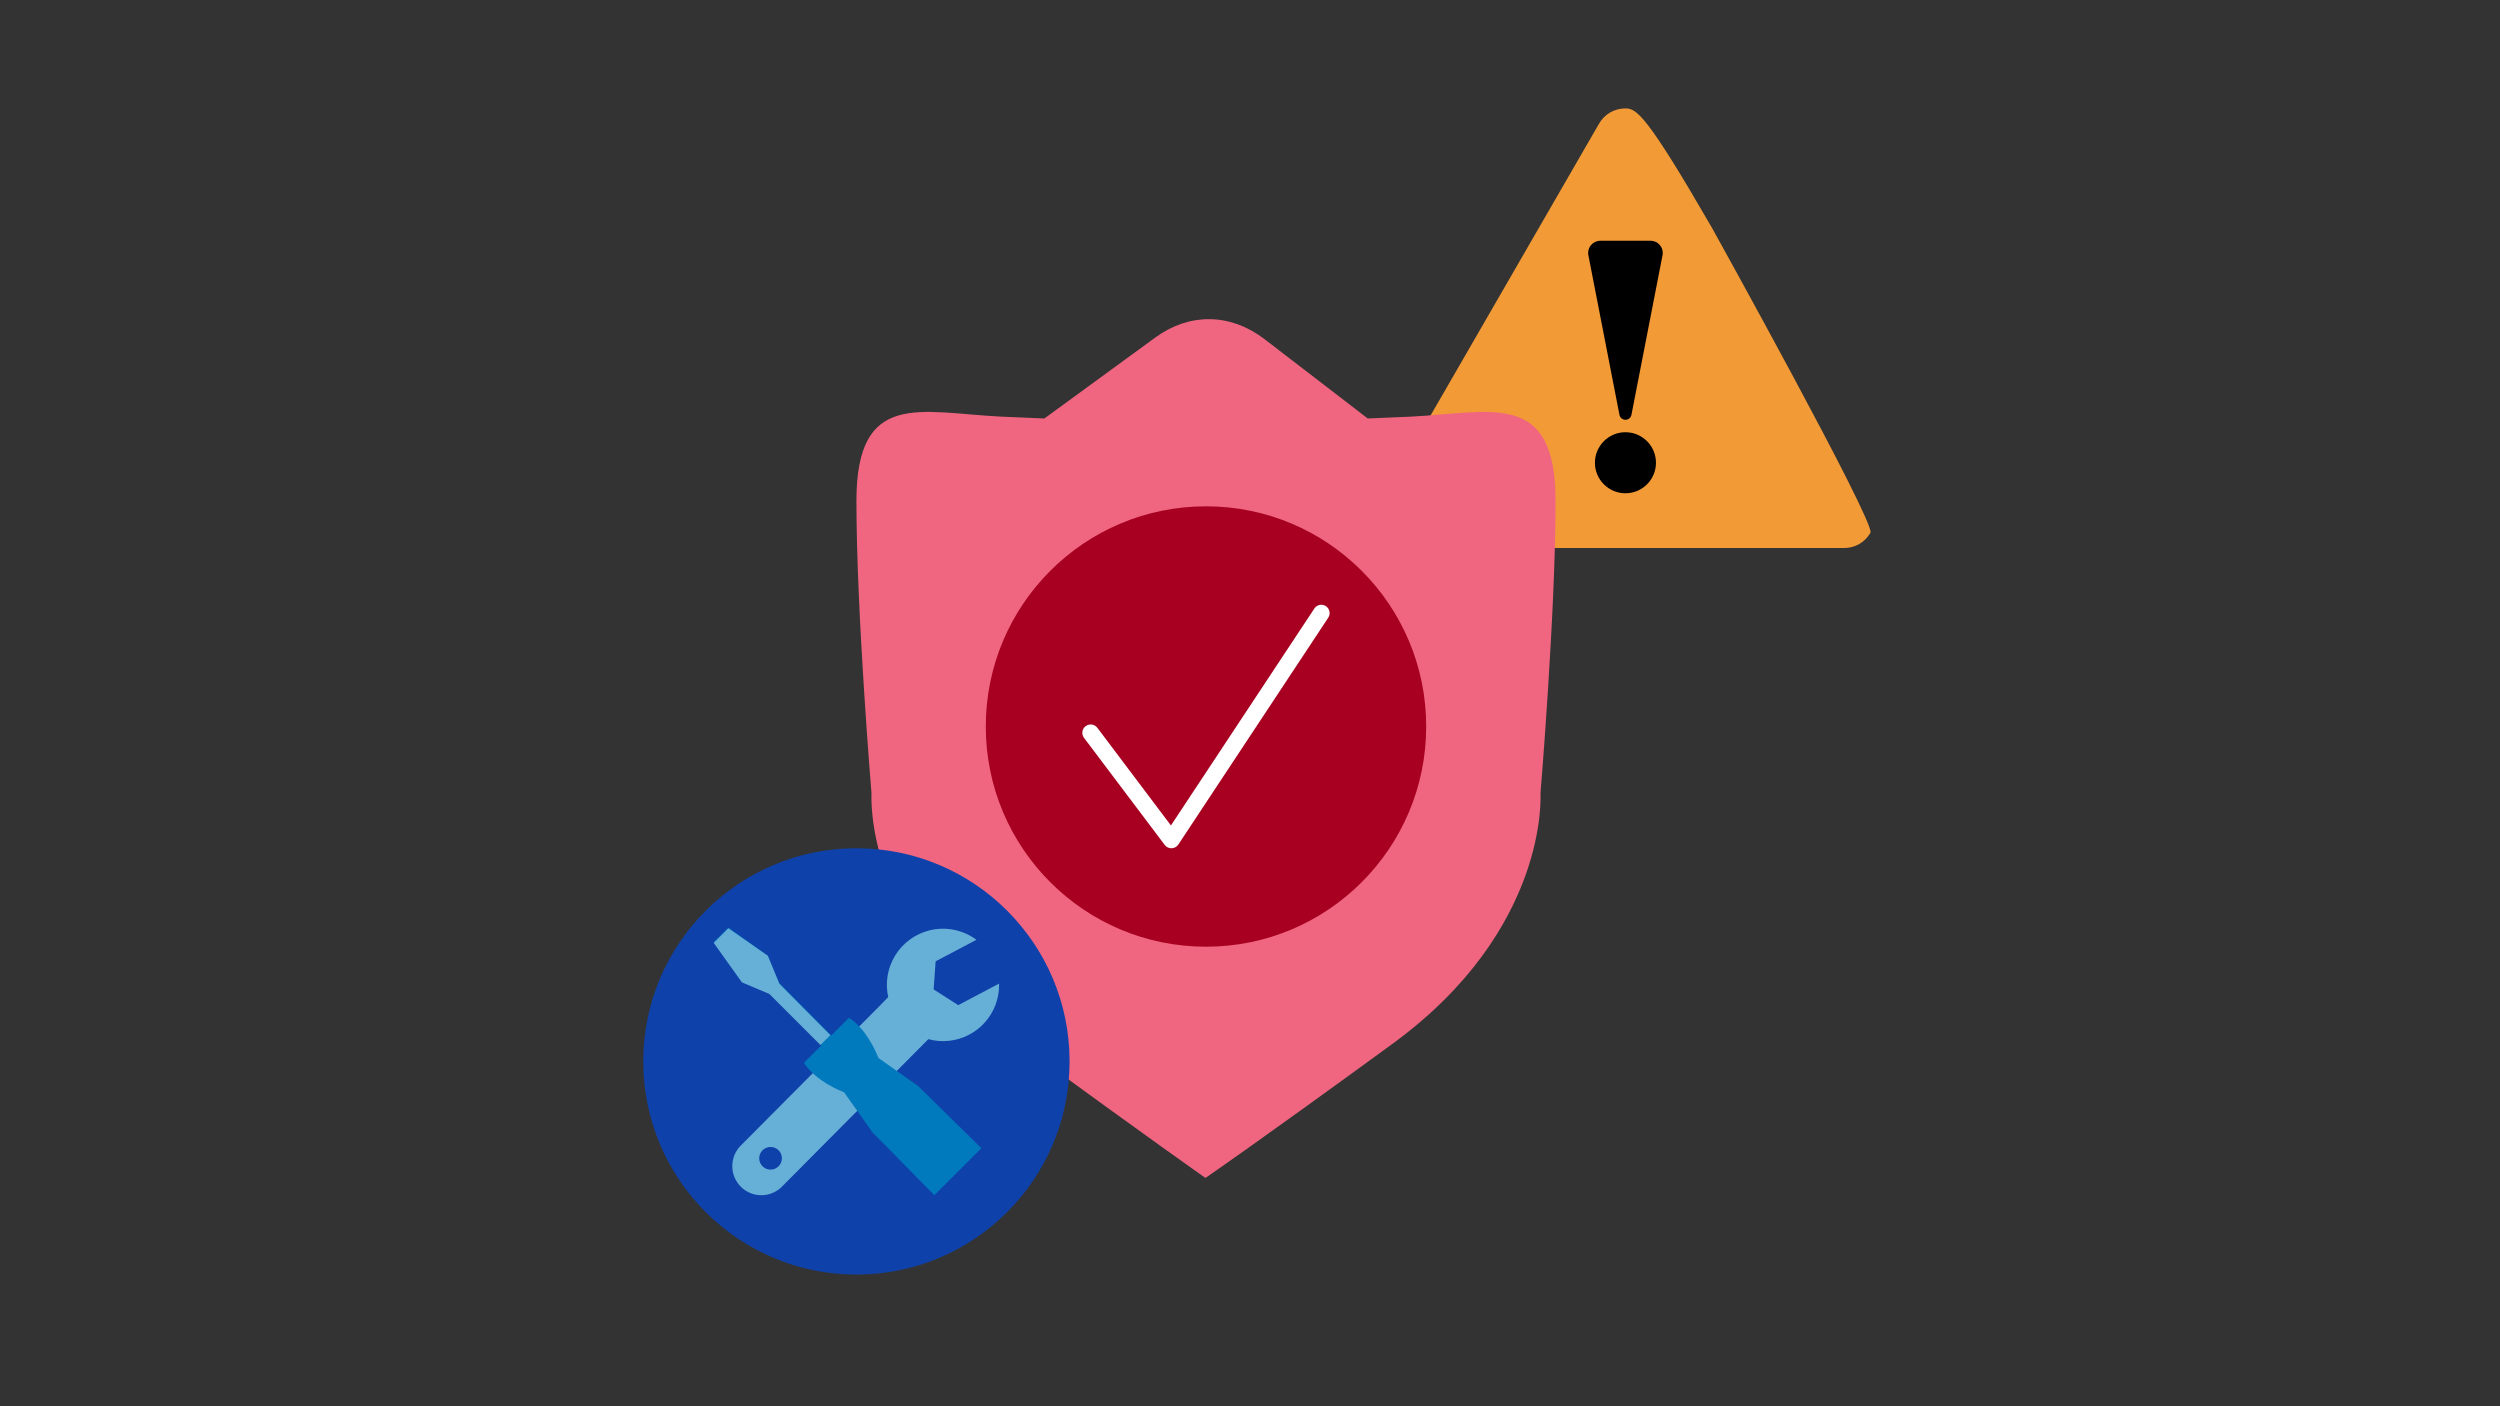 <?xml version="1.0" encoding="UTF-8"?><svg id="Layer_1" xmlns="http://www.w3.org/2000/svg" viewBox="0 0 1920 1080"><rect x="0" y="0" width="1920" height="1080" fill="#333333" stroke="none"/><defs><style>.cls-1{fill:#66afd7;}.cls-1,.cls-2,.cls-3,.cls-4,.cls-5,.cls-6,.cls-7,.cls-8{stroke-width:0px;}.cls-2{fill:#a70020;}.cls-3{fill:#007abc;}.cls-4{fill:#f29a36;}.cls-5{fill:#000;}.cls-6{fill:#0e41aa;}.cls-7{fill:#f06680;}.cls-8{fill:#fff;}</style></defs><path class="cls-4" d="M1436.512,409.179c-4.229,7.324-11.806,11.703-20.274,11.703h-335.801c-8.458,0-16.035-4.379-20.274-11.703-4.229-7.324-4.229-16.073,0-23.396l167.91-290.818c4.229-7.324,11.806-11.703,20.264-11.703s16.035,4.379,66.564,91.898c0,0,125.83,226.695,121.601,234.019h.009Z"/><path class="cls-5" d="M1248.338,331.948c-12.922,0-23.443,10.512-23.443,23.443s10.521,23.443,23.443,23.443,23.443-10.512,23.443-23.443-10.521-23.443-23.443-23.443Z"/><path class="cls-5" d="M1267.627,184.903h-38.578c-2.804,0-5.439,1.247-7.221,3.404-1.782,2.166-2.494,4.979-1.95,7.727l23.865,122.571c.431,2.194,2.354,3.788,4.604,3.788s4.173-1.594,4.604-3.788l23.865-122.571c.544-2.748-.178-5.561-1.95-7.727-1.782-2.157-4.417-3.404-7.221-3.404h-.019Z"/><path class="cls-7" d="M1083.422,319.984c-11.057.55-22.098,1.015-33.082,1.419l-.05-.123-79.076-60.77c-26.116-20.07-57.565-20.544-83.978-1.267l-85.166,62.159c-10.985-.404-22.025-.869-33.082-1.419-62.501-3.108-111.251-20.839-111.251,64.831s11.589,224.594,11.589,224.594c0,0-6.953,104.193,113.569,192.178,103.667,75.68,142.911,103.073,142.911,103.073h0s40.044-27.393,143.711-103.073c120.522-87.985,113.569-192.178,113.569-192.178,0,0,11.589-138.924,11.589-224.594,0-85.67-48.75-67.94-111.251-64.831"/><circle class="cls-2" cx="926.204" cy="557.962" r="169.114"/><path class="cls-8" d="M899.622,651.467c-2.009,0-3.905-.939-5.119-2.553l-61.984-82.262c-2.128-2.829-1.565-6.847,1.264-8.975,2.835-2.103,6.853-1.565,8.975,1.264l56.521,75.015,110.144-166.614c1.946-2.942,5.896-3.793,8.868-1.815,2.948,1.953,3.749,5.921,1.796,8.875l-115.119,174.187c-1.145,1.74-3.067,2.816-5.145,2.879h-.2Z"/><circle class="cls-6" cx="657.736" cy="815.169" r="163.701"/><path class="cls-1" d="M767.298,755.394l-30.826,16.273-.612.254-18.819-12.049,1.514-21.571,31.347-16.548c-3.285-2.438-6.961-4.461-11.003-5.927-22.391-8.117-47.112,3.484-55.216,25.912-2.887,7.989-3.235,16.264-1.526,23.987l-6.394,6.591-54.067,54.415-52.825,53.103c-4.007,4.04-6.483,9.605-6.483,15.749,0,12.342,9.989,22.346,22.31,22.346,6.149,0,11.716-2.491,15.752-6.521l55.509-55.874,47.549-47.955,9.448-9.495c21.44,5.843,44.117-5.657,51.813-26.954,1.879-5.201,2.657-10.522,2.53-15.738ZM591.784,898.273c-4.808,0-8.706-3.898-8.706-8.707s3.898-8.707,8.706-8.707,8.707,3.898,8.707,8.707-3.898,8.707-8.707,8.707Z"/><path class="cls-3" d="M717.562,917.93l-47.627-48.439-21.649-30.579c-24.084-9.742-30.85-22.731-30.85-22.731l13.531-13.531-40.05-39.78s-4.871-2.706-21.108-8.93l-21.649-30.308,11.223-11.223,30.308,21.649c6.224,16.237,8.93,21.108,8.93,21.108l39.78,40.05,13.531-13.531s12.989,6.765,22.731,30.85l30.579,21.649,48.439,47.627-36.12,36.12Z"/><polygon class="cls-1" points="598.622 755.694 589.692 734.057 559.384 712.938 548.16 724.161 569.809 754.47 590.917 763.4 630.092 802.575 637.664 795.003 598.622 755.694"/></svg>